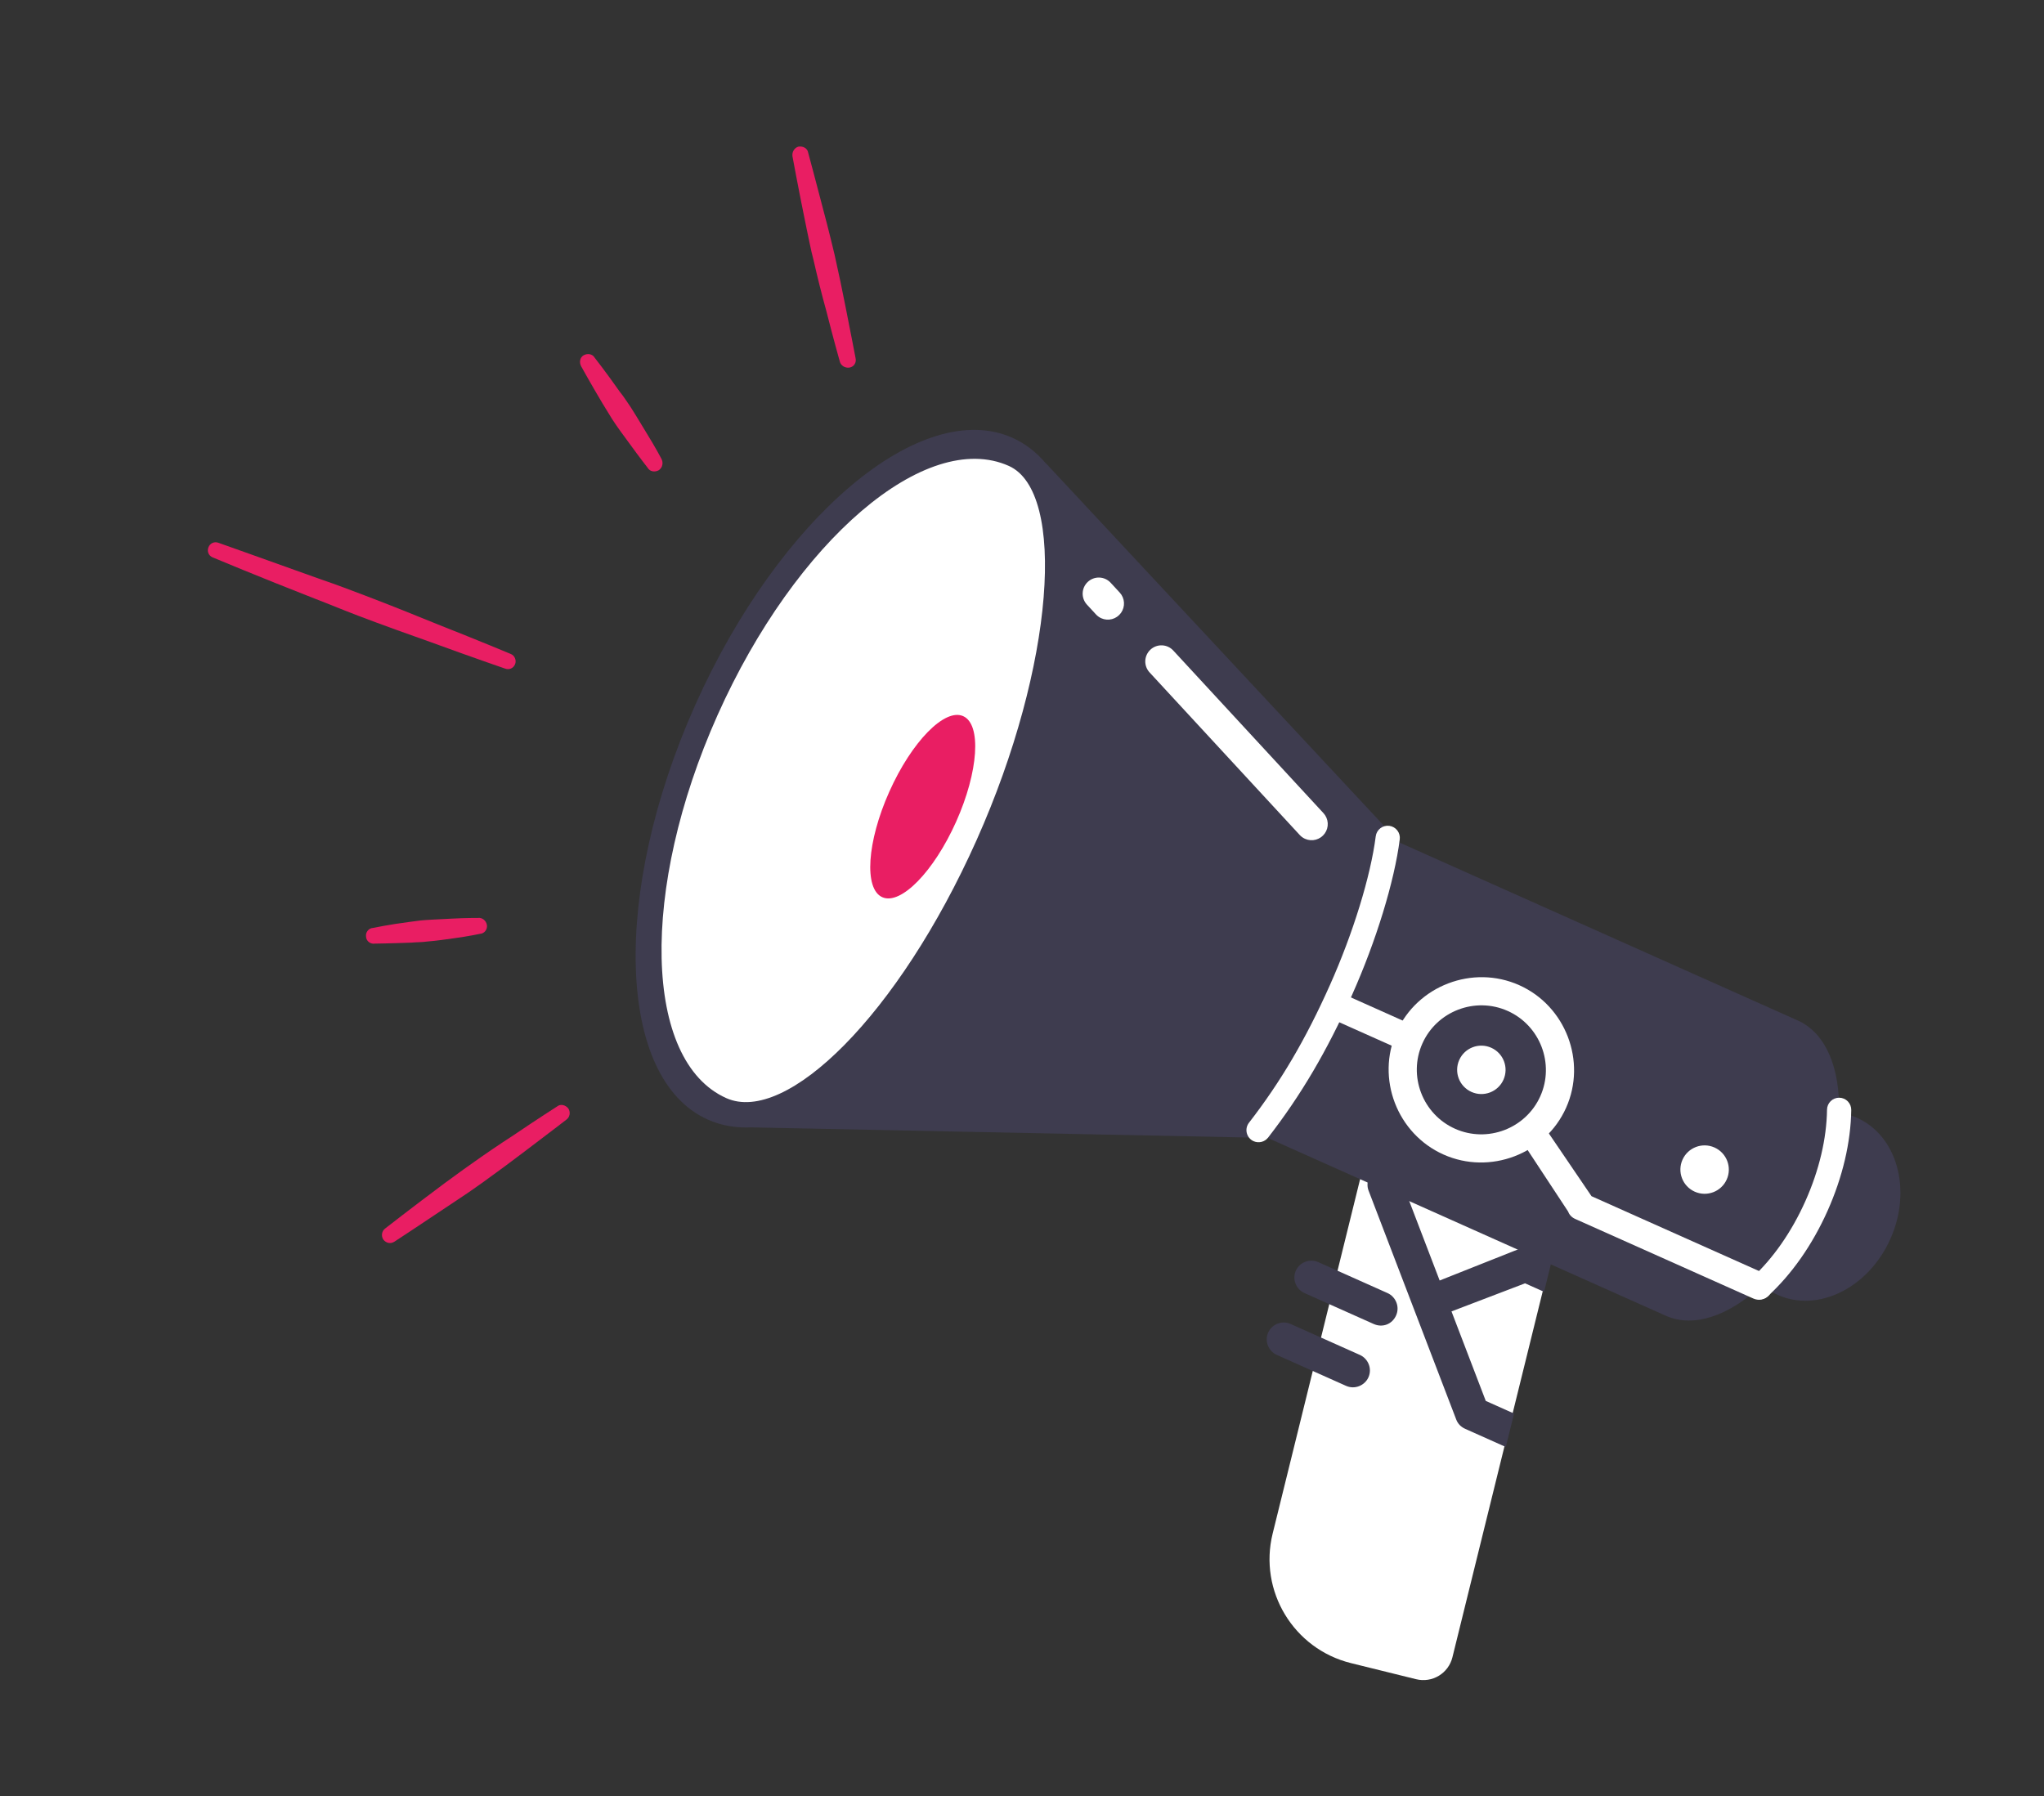<?xml version="1.0" encoding="UTF-8"?>
<svg xmlns="http://www.w3.org/2000/svg" width="570" height="501" viewBox="0 0 570 501" fill="none">
  <rect x="0" y="0" width="570" height="501" fill="#333333" stroke="none"/>
  <g clip-path="url(#clip0_1836_285)">
    <path d="M394.917 468.344L376.743 463.855C360.732 459.9 350.952 443.723 354.899 427.725L382.144 317.298L437.418 330.952L405.026 462.244C404.763 463.308 404.293 464.31 403.643 465.193C402.993 466.075 402.175 466.821 401.237 467.387C400.298 467.954 399.257 468.33 398.172 468.494C397.088 468.658 395.982 468.607 394.917 468.344Z" fill="white"></path>
    <path d="M282.353 122.113C285.92 123.707 288.998 126.122 291.621 129.199L291.709 129.255L390.331 235.02L501.336 284.619C509.232 288.147 513.173 298.041 512.825 310.335C514.55 310.569 516.233 311.044 517.826 311.747C529.078 316.772 533.256 331.909 527.159 345.554C521.062 359.2 506.999 366.184 495.751 361.158C494.165 360.44 492.687 359.503 491.362 358.374C482.438 366.834 472.437 370.501 464.542 366.973L353.536 317.374L209.856 314.441L209.799 314.419C205.41 314.66 201.235 313.982 197.391 312.265C171.987 300.914 170.413 249.145 193.875 196.636C217.336 144.128 256.95 110.763 282.353 122.113Z" fill="#3E3C4F"></path>
    <path d="M200.112 199.424C178.356 248.116 179.44 295.953 202.533 306.271C219.278 313.753 250.571 283.026 272.327 234.335C294.083 185.643 297.462 137.157 281.319 129.944C258.226 119.626 221.868 150.733 200.112 199.424ZM349.591 318.287C350.281 318.595 351.055 318.662 351.788 318.478C352.522 318.294 353.172 317.87 353.634 317.273C362.822 305.424 370.036 293.165 377.027 277.519C383.746 262.481 388.848 245.846 390.342 234.103C390.455 233.216 390.211 232.319 389.663 231.612C389.114 230.904 388.308 230.442 387.419 230.329C386.531 230.215 385.635 230.459 384.927 231.006C384.219 231.553 383.758 232.359 383.645 233.247C382.227 244.378 377.329 260.286 370.86 274.764C364.098 289.898 357.138 301.732 348.297 313.136C347.983 313.54 347.766 314.01 347.661 314.51C347.556 315.011 347.566 315.529 347.69 316.025C347.815 316.521 348.051 316.983 348.38 317.374C348.709 317.766 349.123 318.078 349.591 318.287Z" fill="white"></path>
    <path d="M246.037 250.233C240.887 247.931 241.762 234.762 247.992 220.818C254.222 206.875 263.448 197.437 268.599 199.738C273.75 202.04 272.875 215.209 266.645 229.153C260.415 243.096 251.188 252.534 246.037 250.233Z" fill="#E91E63"></path>
    <path d="M402.545 322.005C415.495 327.791 430.957 321.888 436.738 308.949C442.519 296.01 436.602 280.554 423.651 274.767C410.7 268.981 395.239 274.884 389.458 287.823C383.677 300.762 389.594 316.218 402.545 322.005ZM420.439 281.956C429.484 285.997 433.581 296.697 429.543 305.734C425.505 314.771 414.801 318.858 405.757 314.817C396.712 310.775 392.615 300.075 396.653 291.038C400.69 282.001 411.394 277.914 420.439 281.956Z" fill="white"></path>
    <path d="M410.345 304.548C406.939 303.026 405.41 299.034 406.931 295.631C408.451 292.228 412.445 290.703 415.851 292.225C419.257 293.747 420.785 297.739 419.265 301.142C417.744 304.545 413.751 306.07 410.345 304.548Z" fill="white"></path>
    <path d="M472.604 332.366C469.198 330.844 467.67 326.852 469.19 323.449C470.711 320.046 474.704 318.522 478.11 320.043C481.516 321.565 483.045 325.557 481.524 328.96C480.004 332.363 476.01 333.888 472.604 332.366Z" fill="white"></path>
    <path d="M372.678 284.761L391.633 293.23C393.491 294.061 395.527 292.999 396.353 291.151C397.27 289.097 396.426 286.995 394.753 286.247L375.798 277.778C373.94 276.948 371.904 278.009 371.078 279.858C370.255 281.707 370.82 283.931 372.678 284.761ZM439.256 339.965L488.93 362.161C490.986 363.079 493.159 362.079 493.985 360.23C494.811 358.382 493.901 356.004 492.05 355.178L443.815 333.625L430.829 314.516C430.033 312.435 427.771 311.425 425.896 312.312C423.814 313.106 422.805 315.365 423.693 317.241L437.248 337.836C437.589 338.728 438.228 339.506 439.256 339.965ZM307.112 172.437C308.059 172.857 309.122 172.938 310.122 172.667C311.121 172.396 311.996 171.788 312.6 170.948C313.204 170.107 313.499 169.084 313.437 168.05C313.374 167.017 312.957 166.036 312.256 165.274L309.724 162.534C309.324 162.099 308.841 161.747 308.304 161.498C307.768 161.25 307.187 161.11 306.596 161.086C306.005 161.062 305.415 161.155 304.86 161.36C304.305 161.565 303.796 161.877 303.363 162.278C302.928 162.679 302.577 163.161 302.329 163.698C302.082 164.234 301.942 164.814 301.919 165.404C301.895 165.995 301.989 166.584 302.193 167.139C302.398 167.693 302.71 168.202 303.111 168.636L305.645 171.382C306.058 171.829 306.557 172.187 307.112 172.437ZM363.923 233.948C364.87 234.372 365.934 234.457 366.936 234.188C367.938 233.918 368.816 233.311 369.422 232.469C370.027 231.627 370.322 230.601 370.258 229.566C370.193 228.531 369.773 227.549 369.068 226.788L327.186 181.438C326.785 181.003 326.303 180.651 325.766 180.403C325.229 180.155 324.648 180.015 324.057 179.991C323.466 179.967 322.877 180.06 322.322 180.265C321.767 180.469 321.258 180.781 320.824 181.183C320.39 181.583 320.039 182.065 319.791 182.602C319.543 183.138 319.404 183.718 319.38 184.308C319.357 184.899 319.45 185.488 319.655 186.043C319.86 186.597 320.172 187.106 320.573 187.54L362.455 232.89C362.867 233.339 363.366 233.699 363.923 233.948Z" fill="white"></path>
    <path d="M489.337 362.092C490.53 362.625 491.977 362.438 493 361.501C499.66 355.398 505.412 347.176 509.635 337.725C513.838 328.318 516.126 318.586 516.248 309.581C516.26 308.686 515.916 307.822 515.291 307.18C514.666 306.539 513.812 306.171 512.916 306.158C512.021 306.145 511.157 306.489 510.515 307.113C509.873 307.737 509.506 308.59 509.494 309.485C509.383 317.581 507.3 326.395 503.468 334.971C499.618 343.587 494.418 351.042 488.433 356.528C487.773 357.133 487.381 357.976 487.342 358.87C487.304 359.764 487.622 360.638 488.227 361.298C488.541 361.634 488.918 361.904 489.337 362.092Z" fill="white"></path>
    <path d="M387.183 316.264L381.769 328.381C381.31 329.408 381.171 330.824 381.626 332.013L406.093 395.917C406.548 397.106 407.392 397.976 408.626 398.527L419.911 403.57L422.224 394.255L414.33 390.728L404.771 365.761L425.287 357.927L430.59 360.297L432.882 350.973L427.291 348.475C426.263 348.015 424.846 347.875 423.657 348.329L401.471 357.141L391.229 330.39L396.515 318.561L387.183 316.264ZM383.077 369.271L363.754 360.637C361.493 359.627 360.263 356.86 361.364 354.396C362.373 352.136 365.141 350.909 367.608 352.011L386.931 360.645C389.192 361.656 390.422 364.423 389.321 366.887C388.22 369.352 385.544 370.373 383.077 369.271ZM375.368 386.523L356.045 377.889C353.784 376.879 352.554 374.112 353.656 371.648C354.665 369.388 357.433 368.161 359.9 369.263L379.223 377.897C381.484 378.908 382.714 381.675 381.612 384.139C380.603 386.398 377.835 387.625 375.368 386.523Z" fill="#3E3C4F"></path>
  </g>
  <g clip-path="url(#clip1_1836_285)">
    <path d="M142.4 182.38C142.4 182.38 133.783 178.768 122.2 174.195C116 171.67 109.072 168.868 101.944 166.157C97.87 164.608 93.651 163.003 89.668 161.656C73.99 156.028 60.931 151.396 60.931 151.396C59.768 150.954 58.561 151.499 58.116 152.668C57.672 153.838 58.211 155.047 59.375 155.49C59.375 155.49 72.156 160.852 87.666 166.919C91.594 168.412 95.758 170.163 99.831 171.712C106.96 174.423 113.998 176.933 120.309 179.166C132.003 183.446 140.843 186.473 140.843 186.473C142.007 186.916 143.214 186.37 143.659 185.201C144.048 184.178 143.564 182.822 142.4 182.38ZM184.428 127.917C184.428 127.917 182.788 124.784 180.208 120.623C178.872 118.442 177.357 115.858 175.787 113.42C174.811 112.045 173.891 110.524 172.86 109.295C169.192 104.051 165.828 99.76 165.828 99.76C165.233 98.697 163.813 98.492 162.752 99.092C161.691 99.692 161.482 101.119 162.076 102.182C162.076 102.182 164.636 106.836 167.991 112.463C168.821 113.783 169.741 115.304 170.662 116.825C172.232 119.263 174.004 121.61 175.54 123.701C178.378 127.624 180.62 130.485 180.62 130.485C181.215 131.548 182.636 131.754 183.697 131.153C184.813 130.406 185.022 128.98 184.428 127.917ZM133.209 256.024C133.209 256.024 130.056 255.996 125.808 256.221C123.583 256.379 121.067 256.426 118.496 256.619C116.964 256.706 115.522 256.994 114.136 257.136C108.535 257.851 104.009 258.807 104.009 258.807C102.824 258.858 101.887 260.008 102.08 261.253C102.127 262.442 103.269 263.378 104.51 263.181C104.51 263.181 109.195 263.122 114.774 262.901C116.161 262.759 117.637 262.818 119.224 262.585C121.795 262.392 124.277 261.997 126.557 261.693C130.772 261.121 133.856 260.453 133.856 260.453C135.041 260.402 135.978 259.252 135.785 258.007C135.593 256.763 134.45 255.826 133.209 256.024ZM155.338 308.615C155.338 308.615 150.068 311.965 143.112 316.682C139.36 319.104 135.095 322 130.975 324.951C128.485 326.681 126.141 328.467 123.852 330.106C114.787 336.866 107.442 342.606 107.442 342.606C106.526 343.262 106.171 344.633 106.912 345.751C107.708 346.723 108.927 347.02 110.044 346.273C110.044 346.273 117.804 341.193 127.194 334.891C129.629 333.307 132.118 331.577 134.407 329.937C138.527 326.986 142.702 323.889 146.219 321.21C152.995 316.09 157.94 312.282 157.94 312.282C158.856 311.626 159.211 310.255 158.47 309.137C157.674 308.165 156.31 307.813 155.338 308.615ZM238.576 99.817C238.576 99.817 237.412 93.685 235.75 85.356C234.902 81.018 233.84 75.929 232.723 70.986C232.012 68.038 231.301 65.091 230.625 62.491C227.795 51.542 225.372 42.588 225.372 42.588C225.179 41.344 223.925 40.7 222.684 40.897C221.589 41.15 220.798 42.355 220.991 43.599C220.991 43.599 222.665 52.77 224.947 63.845C225.568 66.591 226.078 69.63 226.844 72.431C227.962 77.374 229.225 82.373 230.419 86.675C232.483 94.823 234.195 100.829 234.195 100.829C234.444 101.927 235.642 102.717 236.883 102.52C238.123 102.322 238.915 101.117 238.576 99.817Z" fill="#E91E63"></path>
  </g>
  <defs>
    <clipPath id="clip0_1836_285">
      <rect width="365.041" height="273.984" fill="white" transform="matrix(-0.913 -0.408 -0.408 0.913 569.641 250.478)"></rect>
    </clipPath>
    <clipPath id="clip1_1836_285">
      <rect width="150.407" height="326.829" fill="white" transform="translate(116.178) rotate(20.822)"></rect>
    </clipPath>
  </defs>
</svg>
